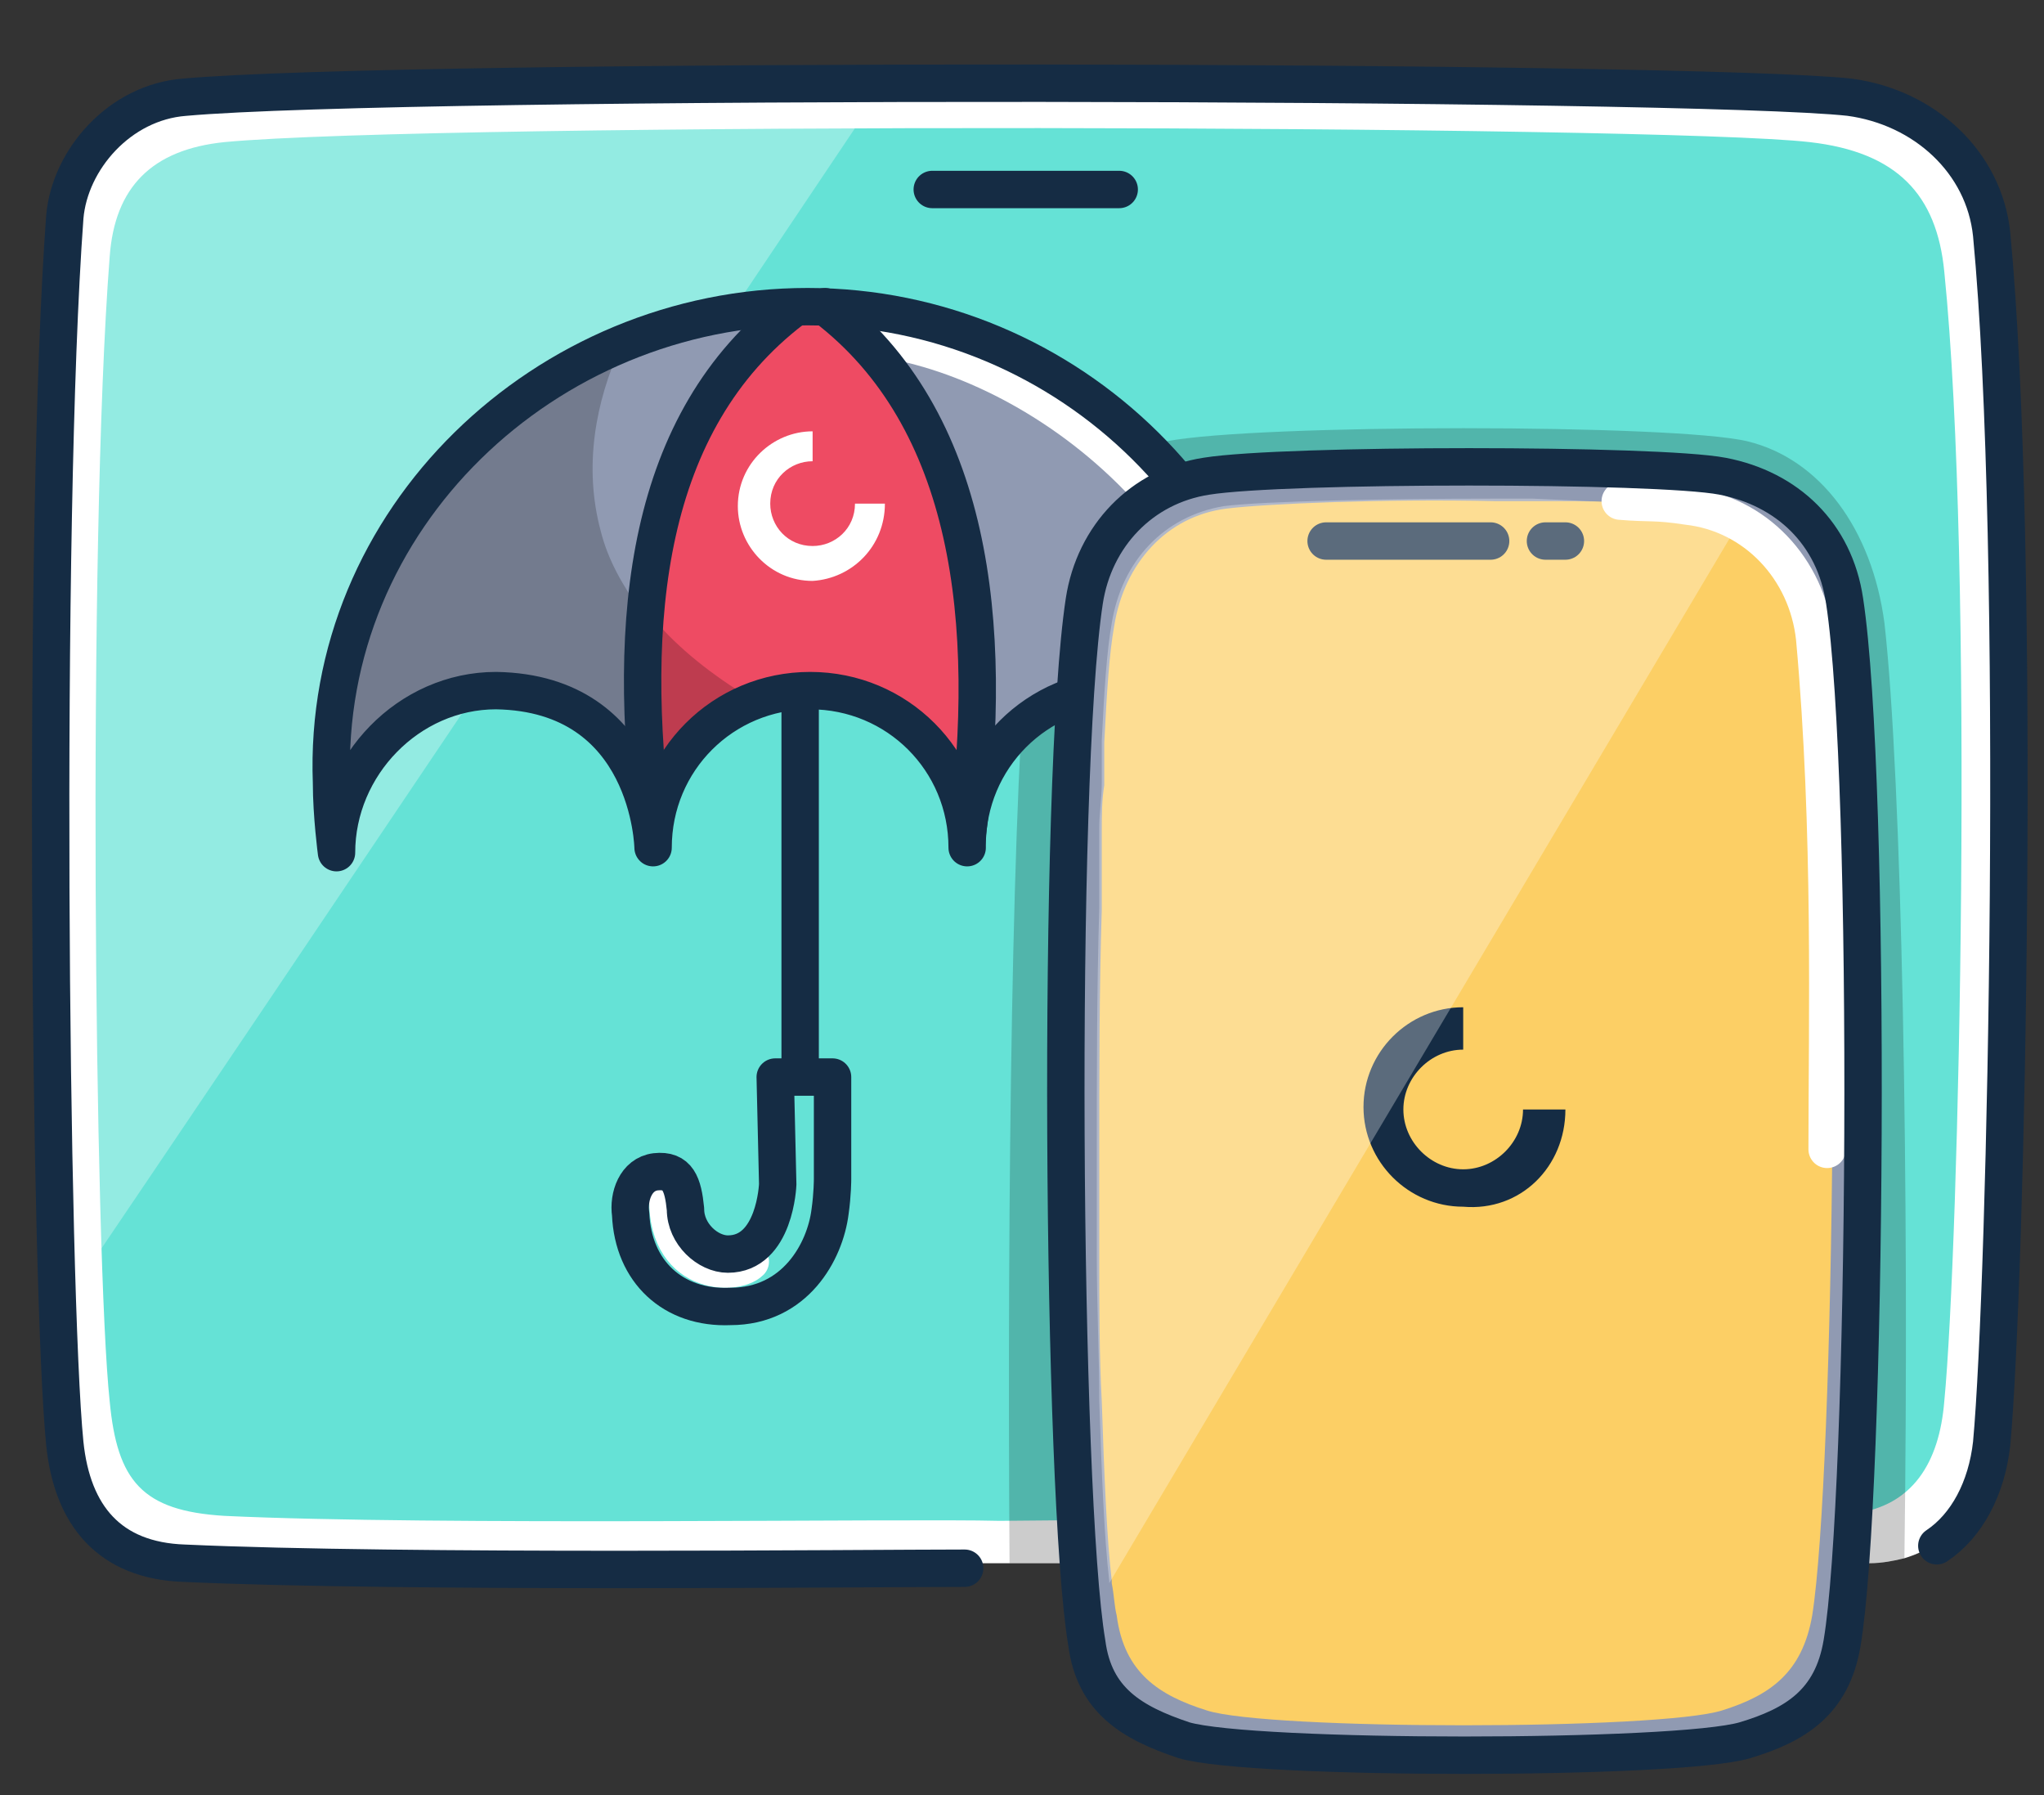 <?xml version="1.0" encoding="utf-8"?>
<!-- Generator: Adobe Illustrator 27.9.0, SVG Export Plug-In . SVG Version: 6.00 Build 0)  -->
<svg version="1.1" xmlns="http://www.w3.org/2000/svg" xmlns:xlink="http://www.w3.org/1999/xlink" x="0px" y="0px"
	 viewBox="0 0 82 72" style="enable-background:new 0 0 82 72;" xml:space="preserve">
<rect x="0" y="0" width="82" height="72" fill="#333333" stroke="none"/>
<style type="text/css">
	.st0{fill:#FFFFFF;}
	.st1{fill:#65E2D6;}
	.st2{opacity:0.2;enable-background:new    ;}
	.st3{opacity:0.3;fill:#FFFFFF;enable-background:new    ;}
	.st4{fill:none;stroke:#152C44;stroke-width:1.5;stroke-linecap:round;stroke-linejoin:round;}
	.st5{fill:#909AB2;}
	.st6{fill:none;stroke:#FFFFFF;stroke-width:1.5;stroke-linecap:round;stroke-linejoin:round;}
	.st7{fill:#EE4B63;}
	.st8{fill:#FCCF65;}
	.st9{fill:#152C44;}
</style>
<g id="Layer_7">
	<g id="Layer_10">
		<g id="Layer_17">
			<path id="Vector" class="st0" d="M79.9,8.7c0.8,13.4,0,49.2,0,49.2c0,2.2-1.5,4-3.5,4.6c-0.4,0.1-0.9,0.2-1.4,0.2l-30.9,0l-4.1,0
				H7.5c-2.7,0-4.8-2.2-4.8-4.8V8.7c0-2.7,2.2-4.8,4.8-4.8H75C77.7,3.8,79.7,6,79.9,8.7z"/>
		</g>
		<g id="Layer_16">
			<path id="Vector_2" class="st1" d="M74.4,60.7c2.3-0.3,3.4-2,3.6-4.5c0.6-6.2,1.2-33.5,0-45.3c-0.3-3.1-1.9-4.8-5.4-5.2
				C66.5,5,17.5,4.9,9,5.7C6.1,6,4.6,7.5,4.4,10.3c-0.9,11.6-0.6,40.3,0,45.9c0.3,3.2,1.3,4.4,4.6,4.6c8.4,0.4,27.3,0.1,31.1,0.2"/>
		</g>
		<g id="Layer_15">
			<path id="Vector_3" class="st2" d="M76.4,62.5c-0.4,0.1-0.9,0.2-1.4,0.2H40.5c-0.1-14.7,0.1-31.5,0.8-37.7
				c0.5-3.8,2.5-6.7,5.5-7.3c3.6-0.7,20.4-0.7,23.3,0c2.9,0.7,5,3.5,5.5,7.3C76.3,31.2,76.6,47.8,76.4,62.5z"/>
		</g>
		<g id="Layer_14">
			<path id="Vector_18" class="st3" d="M35.2,3.8c-6.7,10-24.3,36.2-32.5,48.3V8.7c0-2.7,2.2-4.8,4.8-4.8H35.2z"/>
		</g>
		<g id="Layer_13">
			<path id="Vector_19" class="st4" d="M38.7,62.9c-4,0-22.5,0.2-31.3-0.2c-3-0.1-4.5-1.9-4.8-4.8C2,51.9,1.7,20.9,2.6,8.7
				c0.2-2.3,2.2-4.6,4.8-4.8c8.9-0.8,60.4-0.7,66.8,0c3,0.4,5.4,2.6,5.7,5.5c1.2,12.6,0.6,42,0,48.5c-0.2,1.8-1,3.3-2.2,4.1"/>
		</g>
		<g id="Layer_12">
			<path id="Vector_20" class="st4" d="M37.4,7.6h7.5"/>
		</g>
	</g>
</g>
<g id="Layer_11">
	<g id="Group_3">
		<path id="Vector_4" class="st5" d="M37.1,12.8c0,0,4.3,0.4,9.3,5.4c6.4,6.3,5,15.5,5,15.5s-0.5-6-6.4-6.1c-5.7,0-6.4,6.2-6.4,6.2
			s1-8.2-0.1-12.7c-1.4-6-5.6-8.8-5.6-8.8L37.1,12.8L37.1,12.8z"/>
		<path id="Vector_5" class="st6" d="M34.7,13.5c6.5,0.6,15.8,7.1,16.2,17.7"/>
		<path id="Vector_6" class="st7" d="M38.8,32.3c-0.7-1.6-1.9-4-6.3-4.6c-0.9-0.1-1.7,0-2.4,0.3c-2.7,1.1-3.8,4.5-3.8,4.5
			c-0.2-3.3-0.2-5.8-0.1-7.7c0.2-3.9,1-5.8,1.9-7.6c2.2-4.3,4.4-4.9,4.4-4.9s1.6,0.1,4.6,4.7C39.9,21.4,38.8,32.3,38.8,32.3z"/>
		<path id="Vector_7" class="st5" d="M31.8,12.4c0,0-4.1,2.9-5.6,8.8c-0.2,0.9-0.4,2-0.4,3.1c-0.3,4,0.2,8.5,0.3,9.4
			c-0.1-1-1.1-6-6.3-6c-5.9,0-6.4,6.1-6.4,6.1s-1.3-9.2,5-15.5c2.5-2.5,4.8-3.8,6.5-4.5c1.7-0.7,2.8-0.8,2.8-0.8L31.8,12.4
			L31.8,12.4z"/>
		<path id="Vector_8" class="st2" d="M26.1,33.8c-0.1-1-1.1-6-6.3-6c-5.9,0-6.4,6.1-6.4,6.1s-1.3-9.2,5-15.5
			c2.5-2.5,4.8-3.8,6.5-4.5c-1,2.2-1.5,4.8-0.8,7.4c0.3,1.2,0.9,2.2,1.6,3.2C25.5,28.3,26,32.9,26.1,33.8L26.1,33.8z"/>
		<path id="Vector_9" class="st2" d="M30.1,28c-2.7,1.1-3.8,4.5-3.8,4.5c-0.2-3.3-0.2-5.8-0.1-7.7C27.2,26,28.6,27.1,30.1,28z"/>
		<path id="Vector_10" class="st4" d="M51.4,33.9C51.4,33.9,51.4,33.9,51.4,33.9c0-3.5-2.8-6.3-6.3-6.3c-3.5,0-6.3,2.8-6.3,6.3
			l0,0.1c0-3.5-2.8-6.3-6.3-6.3c-3.5,0-6.3,2.8-6.3,6.3c0,0-0.1-6.2-6.3-6.3c-3.5,0-6.4,3-6.4,6.5c0,0-0.2-1.5-0.2-2.8
			c-0.4-10.6,8.6-19.1,19.1-19.1s19.2,8.5,19.2,19.1L51.4,33.9L51.4,33.9z"/>
		<path id="Vector_11" class="st1" d="M25.3,48.7c0.1,2.3,1.7,3.8,4,3.7c2.6,0,3.8-2.2,4-3.8c0.1-0.7,0.1-1.3,0.1-1.3l0-4.1l-2.3,0
			l0.1,4.3c0,0-0.1,2.8-2,2.8c-0.8,0-1.7-0.8-1.7-1.8c-0.1-1-0.3-1.6-1.2-1.5C25.5,47.1,25.2,48,25.3,48.7L25.3,48.7z"/>
		<path id="Vector_12" class="st6" d="M26.8,47.8c-0.2,3.4,2.7,3.4,3.3,2.8"/>
		<path id="Vector_13" class="st4" d="M25.3,48.7c0.1,2.3,1.7,3.8,4,3.7c2.6,0,3.8-2.2,4-3.8c0.1-0.7,0.1-1.3,0.1-1.3l0-4.1l-2.3,0
			l0.1,4.3c0,0-0.1,2.8-2,2.8c-0.8,0-1.7-0.8-1.7-1.8c-0.1-1-0.3-1.6-1.2-1.5C25.5,47.1,25.2,48,25.3,48.7L25.3,48.7z"/>
		<path id="Vector_14" class="st4" d="M33.1,12.3c5.9,4.5,6.8,12.7,5.7,21.2"/>
		<path id="Vector_15" class="st4" d="M31.8,12.4c-5.9,4.5-6.7,12.4-5.6,20.9"/>
		<path id="Vector_16" class="st4" d="M32.1,27.8v14.8"/>
		<path id="Vector_17" class="st0" d="M35.5,20.2l-1.2,0v0c0,1-0.8,1.7-1.7,1.7c-1,0-1.7-0.8-1.7-1.7c0-1,0.8-1.7,1.7-1.7v-1.2
			c-1.6,0-3,1.3-3,3c0,1.6,1.3,3,3,3C34.2,23.2,35.5,21.9,35.5,20.2C35.5,20.2,35.5,20.2,35.5,20.2z"/>
	</g>
</g>
<g id="Layer_6">
	<g id="Layer_9">
		<g id="Group_4">
			<path id="Vector_21" class="st5" d="M69.1,19.1c2.6,0.5,4.5,2.3,4.9,5c1.1,7.2,0.9,35.9-0.1,41.8c-0.4,2.4-1.9,3.3-3.9,3.9
				c-2.7,0.8-19.8,0.8-22.5,0c-2.1-0.7-3.6-1.6-3.9-3.9c-1-5.9-1.2-34.6-0.1-41.8c0.4-2.6,2.3-4.6,4.9-5
				C51.5,18.6,66.5,18.6,69.1,19.1z"/>
			<path id="Vector_22" class="st8" d="M72.7,64.8c-0.4,2.3-1.7,3.2-3.6,3.8c-2.5,0.8-18.3,0.8-20.7,0c-1.9-0.6-3.3-1.5-3.6-3.8
				c-0.1-0.4-0.1-0.8-0.2-1.3c0,0,0-0.1,0-0.1c-0.2-1.7-0.3-4.2-0.4-7.2c-0.1-1.8-0.1-3.8-0.1-5.9c0-1.3,0-2.6,0-3.9
				c0-3.4,0-6.8,0.1-9.9c0-0.5,0-1,0-1.5c0-0.2,0-0.4,0-0.5c0-0.3,0-0.5,0-0.7c0-0.2,0-0.4,0-0.5c0-0.6,0-1.2,0.1-1.8
				c0-0.2,0-0.4,0-0.6c0-0.2,0-0.4,0-0.6c0-0.2,0-0.4,0-0.5c0.1-2,0.2-3.6,0.4-4.7c0.4-2.5,2.1-4.4,4.5-4.7
				c1.6-0.2,6.4-0.4,10.8-0.3c0.4,0,0.7,0,1.1,0c0.2,0,0.3,0,0.5,0h0c0.3,0,0.6,0,0.8,0c1.1,0,2.1,0,3,0.1c1.4,0,2.5,0.1,3,0.2
				c0.6,0.1,1.1,0.3,1.6,0.6c1.5,0.8,2.6,2.3,2.9,4.2C73.9,31.9,73.6,59.2,72.7,64.8z"/>
			<path id="Vector_23" class="st6" d="M65,20.1c1.2,0.1,1.4,0,2.7,0.2c2.7,0.3,4.8,2.5,5.1,5.3c0.7,7.7,0.5,15.5,0.5,20.5"/>
			<path id="Vector_24" class="st4" d="M69.1,19.1c2.6,0.5,4.5,2.3,4.9,5c1.1,7.2,0.9,35.9-0.1,41.8c-0.4,2.4-1.9,3.3-3.9,3.9
				c-2.7,0.8-19.8,0.8-22.5,0c-2.1-0.7-3.6-1.6-3.9-3.9c-1-5.9-1.2-34.6-0.1-41.8c0.4-2.6,2.3-4.6,4.9-5
				C51.5,18.6,66.5,18.6,69.1,19.1z"/>
			<path id="Vector_25" class="st4" d="M53.2,21.7h6.6"/>
			<path id="Vector_26" class="st4" d="M62,21.7h0.8"/>
			<path id="Vector_28" class="st3" d="M61.5,20c-0.2,0-0.3,0-0.5,0v0C61.1,20,61.3,20,61.5,20z"/>
		</g>
	</g>
</g>
<g id="Layer_8">
	<path id="Vector_27" class="st9" d="M62.8,44.5l-1.7,0v0c0,1.3-1.1,2.4-2.4,2.4c-1.3,0-2.4-1.1-2.4-2.4c0-1.3,1.1-2.4,2.4-2.4v-1.7
		c-2.2,0-4,1.8-4,4c0,2.2,1.8,4,4,4C61,48.6,62.8,46.8,62.8,44.5C62.8,44.5,62.8,44.5,62.8,44.5L62.8,44.5z"/>
</g>
<g id="Layer_5">
	<path id="Vector_29" class="st3" d="M61.5,20L61.5,20c-0.2,0-0.3,0-0.5,0c-0.3,0-0.7,0-1.1,0c-4.4,0-9.2,0.1-10.8,0.3
		c-2.4,0.4-4.1,2.2-4.5,4.7c-0.2,1.1-0.3,2.7-0.4,4.7c0,0.2,0,0.4,0,0.5c0,0.2,0,0.4,0,0.6c0,0.2,0,0.4,0,0.6c0,0.6-0.1,1.2-0.1,1.8
		c0,0.2,0,0.4,0,0.5c0,0.2,0,0.5,0,0.7c0,0.2,0,0.4,0,0.5c0,0.5,0,1,0,1.5C44,39.7,44,43.1,44,46.4c0,1.3,0,2.6,0,3.9
		c0,2.1,0.1,4.1,0.1,5.9c0.1,3,0.2,5.5,0.4,7.2c0,0,0,0.1,0,0.1l25.3-42.6c-0.5-0.3-1-0.4-1.6-0.6L61.5,20L61.5,20z"/>
</g>
<g id="Layer_4">
	<path id="Vector_30" class="st3" d="M62.3,20C62.3,20,62.3,20.1,62.3,20c-0.3,0-0.6,0-0.8,0C61.8,20,62.1,20,62.3,20z"/>
</g>
</svg>
